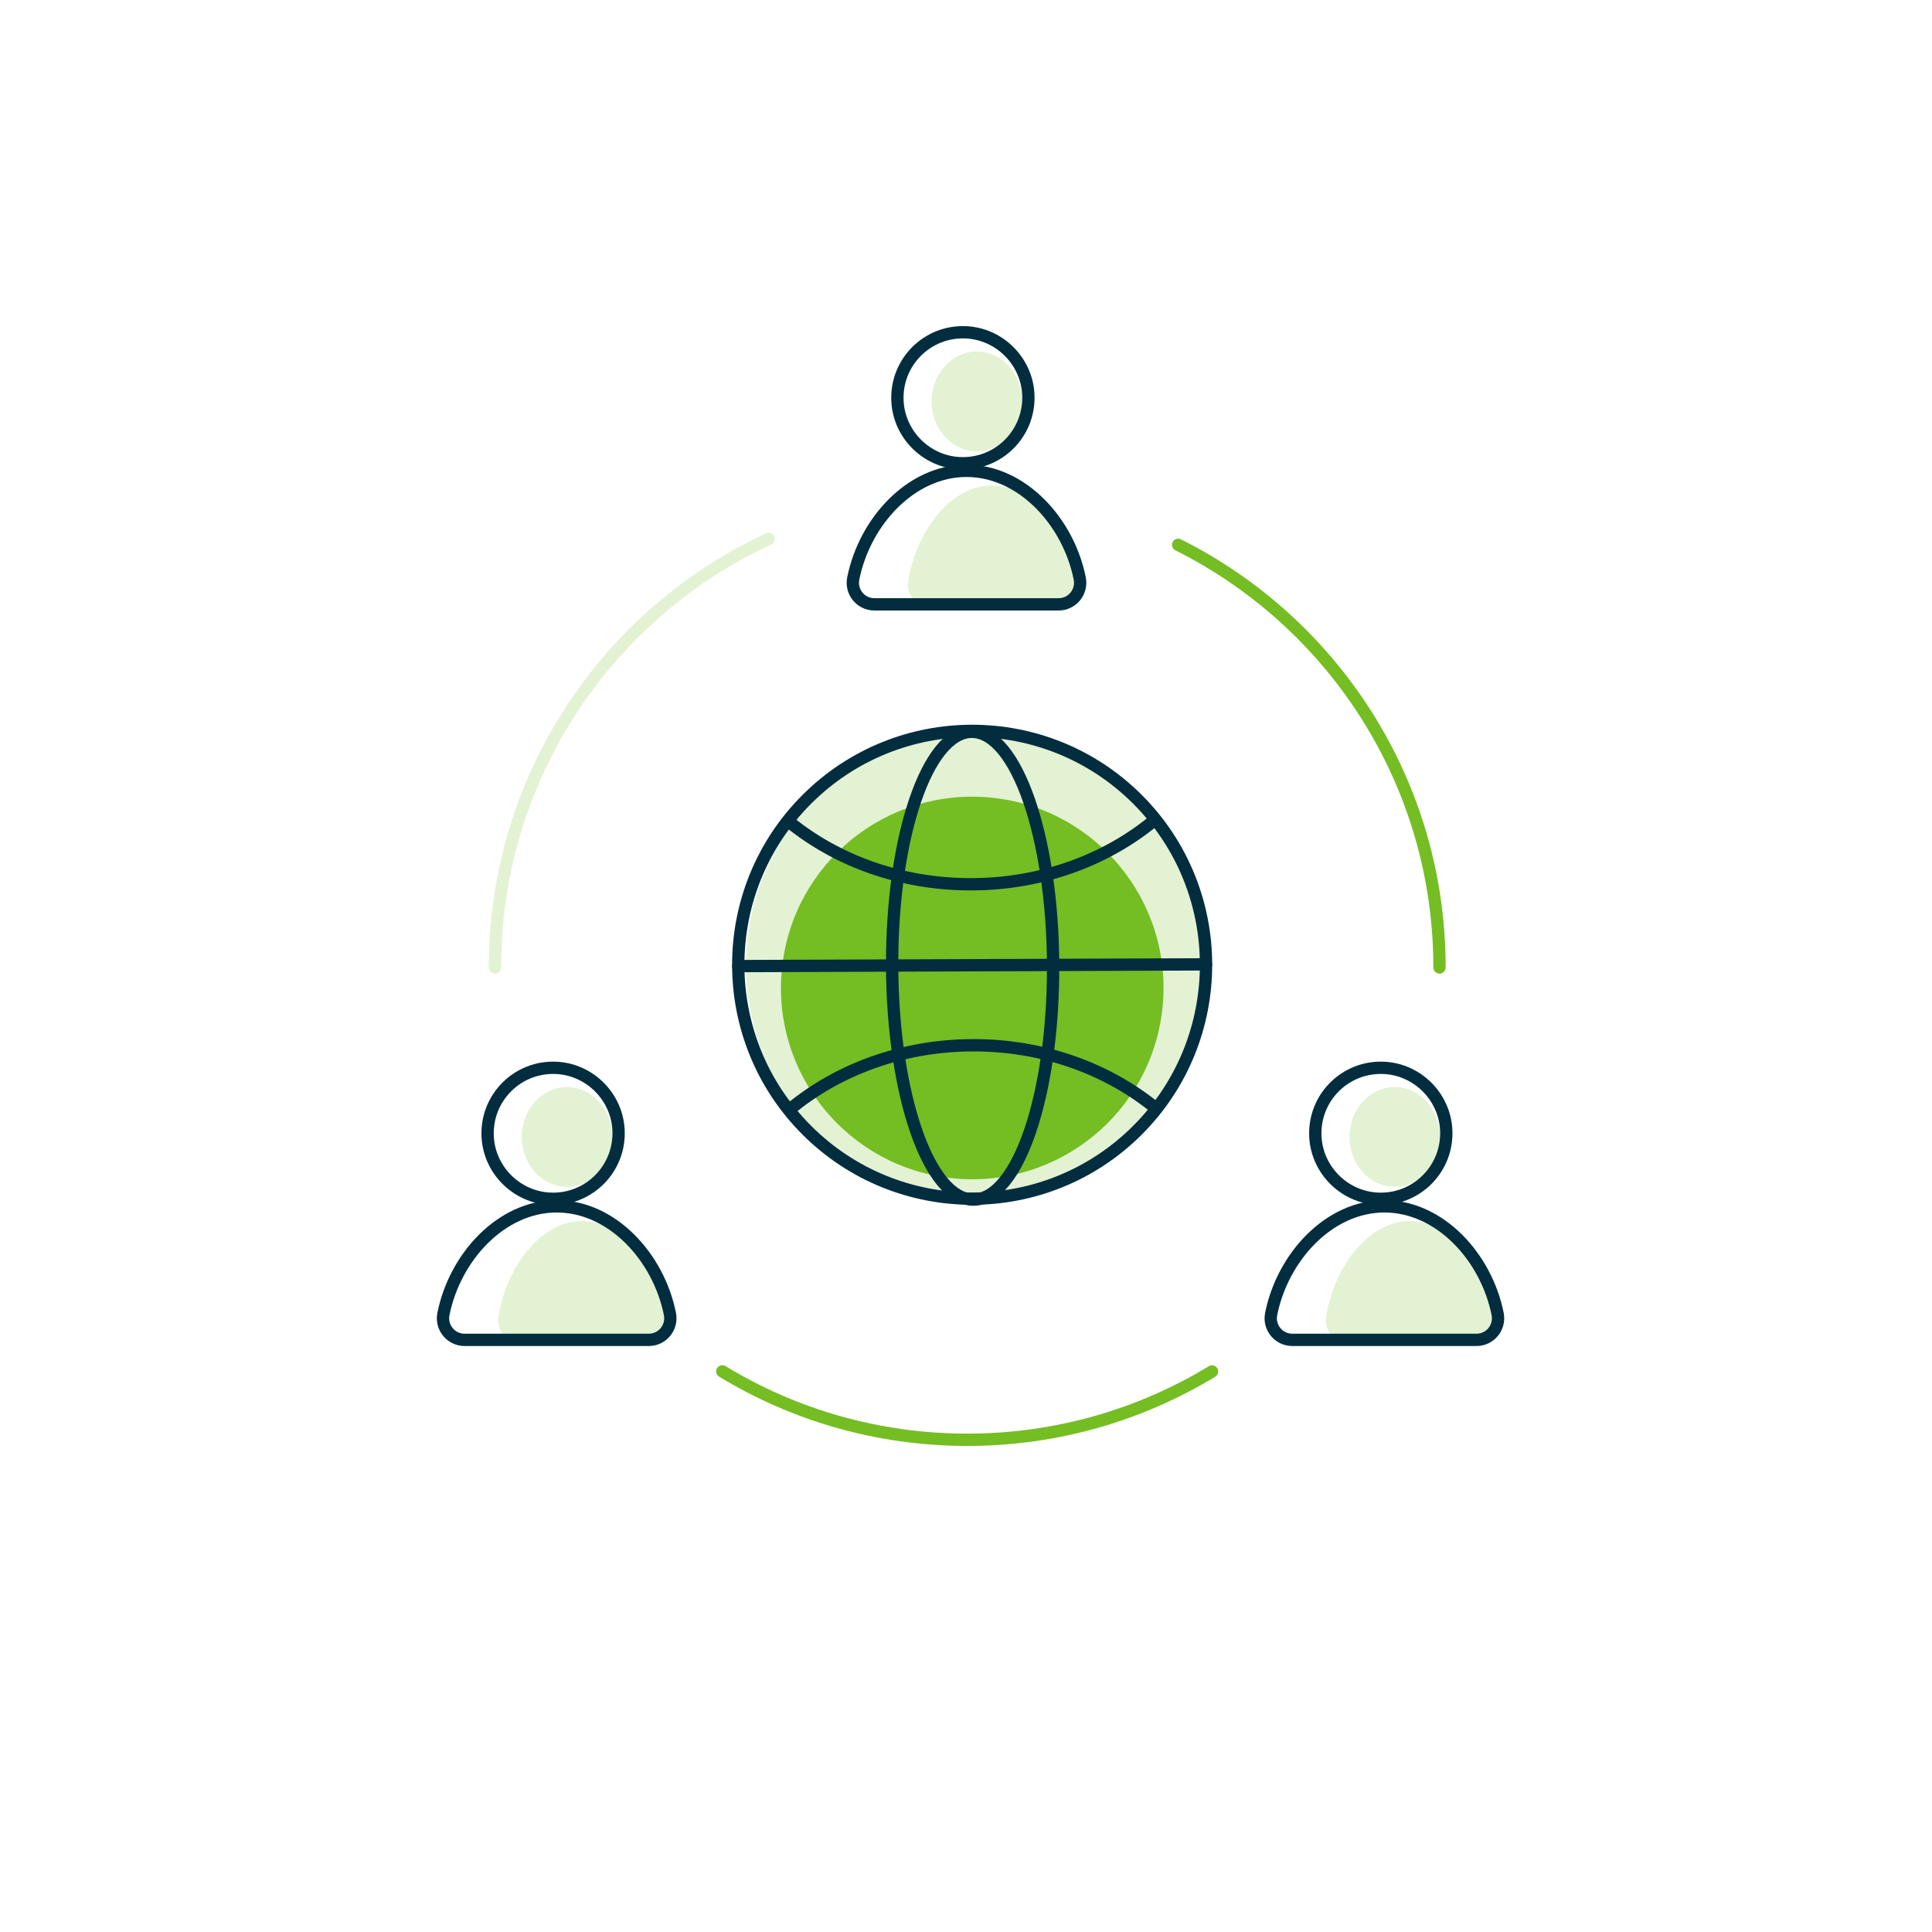 <svg width="157" height="157" viewBox="0 0 157 157" fill="none" xmlns="http://www.w3.org/2000/svg">
<g filter="url(#filter0_d)">
<circle cx="78.5" cy="74.5" r="70.5" fill="white"/>
</g>
<path d="M40.221 78.622C40.221 63.19 49.328 49.886 62.46 43.792" stroke="#E3F2D3" stroke-miterlimit="10" stroke-linecap="round"/>
<path d="M98.493 111.449C92.692 114.971 85.883 117 78.601 117C71.313 117 64.499 114.969 58.697 111.442" stroke="#74BD23" stroke-miterlimit="10" stroke-linecap="round"/>
<path d="M95.74 44.275C108.331 50.57 116.979 63.586 116.979 78.622" stroke="#74BD23" stroke-miterlimit="10" stroke-linecap="round"/>
<path d="M45.89 96.443C48.074 96.564 49.867 94.587 49.755 92.181C49.659 90.121 48.14 88.447 46.271 88.341C44.087 88.219 42.292 90.198 42.404 92.606C42.5 94.667 44.021 96.34 45.89 96.443Z" fill="#E3F2D3"/>
<path d="M52.846 108.831C53.665 108.831 54.276 107.932 54.115 106.97C53.433 102.882 50.644 99.224 47.307 99.224C43.971 99.224 41.182 102.882 40.5 106.97C40.34 107.932 40.95 108.831 41.768 108.831H52.846Z" fill="#E3F2D3"/>
<path d="M44.672 97.411C47.83 97.571 50.422 94.976 50.263 91.818C50.126 89.114 47.927 86.917 45.223 86.778C42.063 86.619 39.469 89.215 39.63 92.374C39.769 95.078 41.968 97.274 44.672 97.411Z" stroke="#022D3F" stroke-miterlimit="10"/>
<path d="M52.725 108.881C53.831 108.881 54.656 107.866 54.441 106.78C53.518 102.161 49.749 98.031 45.238 98.031C40.727 98.031 36.957 102.163 36.035 106.78C35.817 107.866 36.642 108.881 37.751 108.881H52.725V108.881Z" stroke="#022D3F" stroke-miterlimit="10"/>
<path d="M113.153 96.443C115.337 96.564 117.129 94.587 117.017 92.181C116.922 90.121 115.403 88.447 113.534 88.341C111.35 88.219 109.555 90.198 109.667 92.606C109.762 94.667 111.281 96.34 113.153 96.443Z" fill="#E3F2D3"/>
<path d="M120.107 108.831C120.926 108.831 121.537 107.932 121.375 106.97C120.694 102.882 117.904 99.224 114.568 99.224C111.232 99.224 108.443 102.882 107.761 106.97C107.601 107.932 108.211 108.831 109.029 108.831H120.107Z" fill="#E3F2D3"/>
<path d="M111.933 97.411C115.091 97.571 117.683 94.976 117.524 91.818C117.387 89.114 115.188 86.917 112.484 86.778C109.324 86.619 106.729 89.215 106.891 92.374C107.03 95.078 109.228 97.274 111.933 97.411Z" stroke="#022D3F" stroke-miterlimit="10"/>
<path d="M119.987 108.881C121.094 108.881 121.919 107.866 121.703 106.78C120.781 102.161 117.012 98.031 112.5 98.031C107.989 98.031 104.22 102.163 103.298 106.78C103.08 107.866 103.905 108.881 105.013 108.881H119.987V108.881Z" stroke="#022D3F" stroke-miterlimit="10"/>
<path d="M79.193 36.674C81.377 36.794 83.169 34.817 83.057 32.411C82.962 30.351 81.443 28.677 79.574 28.571C77.39 28.449 75.595 30.428 75.707 32.836C75.802 34.896 77.321 36.57 79.193 36.674Z" fill="#E3F2D3"/>
<path d="M86.147 49.059C86.966 49.059 87.577 48.16 87.415 47.199C86.734 43.11 83.945 39.453 80.608 39.453C77.272 39.453 74.483 43.11 73.801 47.199C73.641 48.16 74.251 49.059 75.069 49.059H86.147Z" fill="#E3F2D3"/>
<path d="M77.973 37.64C81.131 37.799 83.723 35.205 83.564 32.047C83.427 29.342 81.228 27.144 78.524 27.007C75.364 26.847 72.769 29.444 72.931 32.602C73.07 35.306 75.269 37.503 77.973 37.64Z" stroke="#022D3F" stroke-miterlimit="10"/>
<path d="M86.028 49.111C87.134 49.111 87.959 48.096 87.743 47.01C86.821 42.391 83.052 38.261 78.54 38.261C74.029 38.261 70.26 42.393 69.338 47.01C69.12 48.096 69.945 49.111 71.053 49.111H86.028Z" stroke="#022D3F" stroke-miterlimit="10"/>
<path d="M79.362 97.393C89.674 97.355 98.001 88.838 97.962 78.371C97.923 67.904 89.532 59.449 79.221 59.488C68.909 59.526 60.581 68.043 60.621 78.51C60.66 88.978 69.05 97.432 79.362 97.393Z" fill="#E3F2D3"/>
<path d="M94.472 81.857C95.34 73.316 89.12 65.689 80.579 64.821C72.038 63.953 64.411 70.173 63.543 78.714C62.675 87.254 68.895 94.882 77.436 95.75C85.977 96.618 93.604 90.397 94.472 81.857Z" fill="#74BD23"/>
<path d="M92.439 91.839C99.861 84.417 99.861 72.383 92.439 64.96C85.016 57.538 72.982 57.538 65.56 64.96C58.137 72.383 58.137 84.417 65.56 91.839C72.982 99.262 85.016 99.262 92.439 91.839Z" stroke="#022D3F" stroke-miterlimit="10" stroke-linecap="round" stroke-linejoin="round"/>
<path d="M79.11 97.484C82.722 97.471 85.618 88.95 85.579 78.453C85.54 67.956 82.58 59.458 78.968 59.471C75.356 59.485 72.46 68.005 72.499 78.502C72.538 88.999 75.498 97.498 79.11 97.484Z" stroke="#022D3F" stroke-miterlimit="10" stroke-linecap="round" stroke-linejoin="round"/>
<path d="M64.183 90.152C68.054 86.94 73.273 84.963 79.022 84.941C84.77 84.918 90.007 86.857 93.9 90.04" stroke="#022D3F" stroke-miterlimit="10" stroke-linecap="round" stroke-linejoin="round"/>
<path d="M64.096 66.759C67.989 69.942 73.224 71.881 78.974 71.859C84.725 71.838 89.945 69.859 93.814 66.647" stroke="#022D3F" stroke-miterlimit="10" stroke-linecap="round" stroke-linejoin="round"/>
<path d="M59.992 78.508L98.003 78.367" stroke="#022D3F" stroke-miterlimit="10" stroke-linecap="round" stroke-linejoin="round"/>
<defs>
<filter id="filter0_d" x="0" y="0" width="157" height="157" filterUnits="userSpaceOnUse" color-interpolation-filters="sRGB">
<feFlood flood-opacity="0" result="BackgroundImageFix"/>
<feColorMatrix in="SourceAlpha" type="matrix" values="0 0 0 0 0 0 0 0 0 0 0 0 0 0 0 0 0 0 127 0"/>
<feOffset dy="4"/>
<feGaussianBlur stdDeviation="4"/>
<feColorMatrix type="matrix" values="0 0 0 0 0 0 0 0 0 0 0 0 0 0 0 0 0 0 0.08 0"/>
<feBlend mode="normal" in2="BackgroundImageFix" result="effect1_dropShadow"/>
<feBlend mode="normal" in="SourceGraphic" in2="effect1_dropShadow" result="shape"/>
</filter>
</defs>
</svg>
